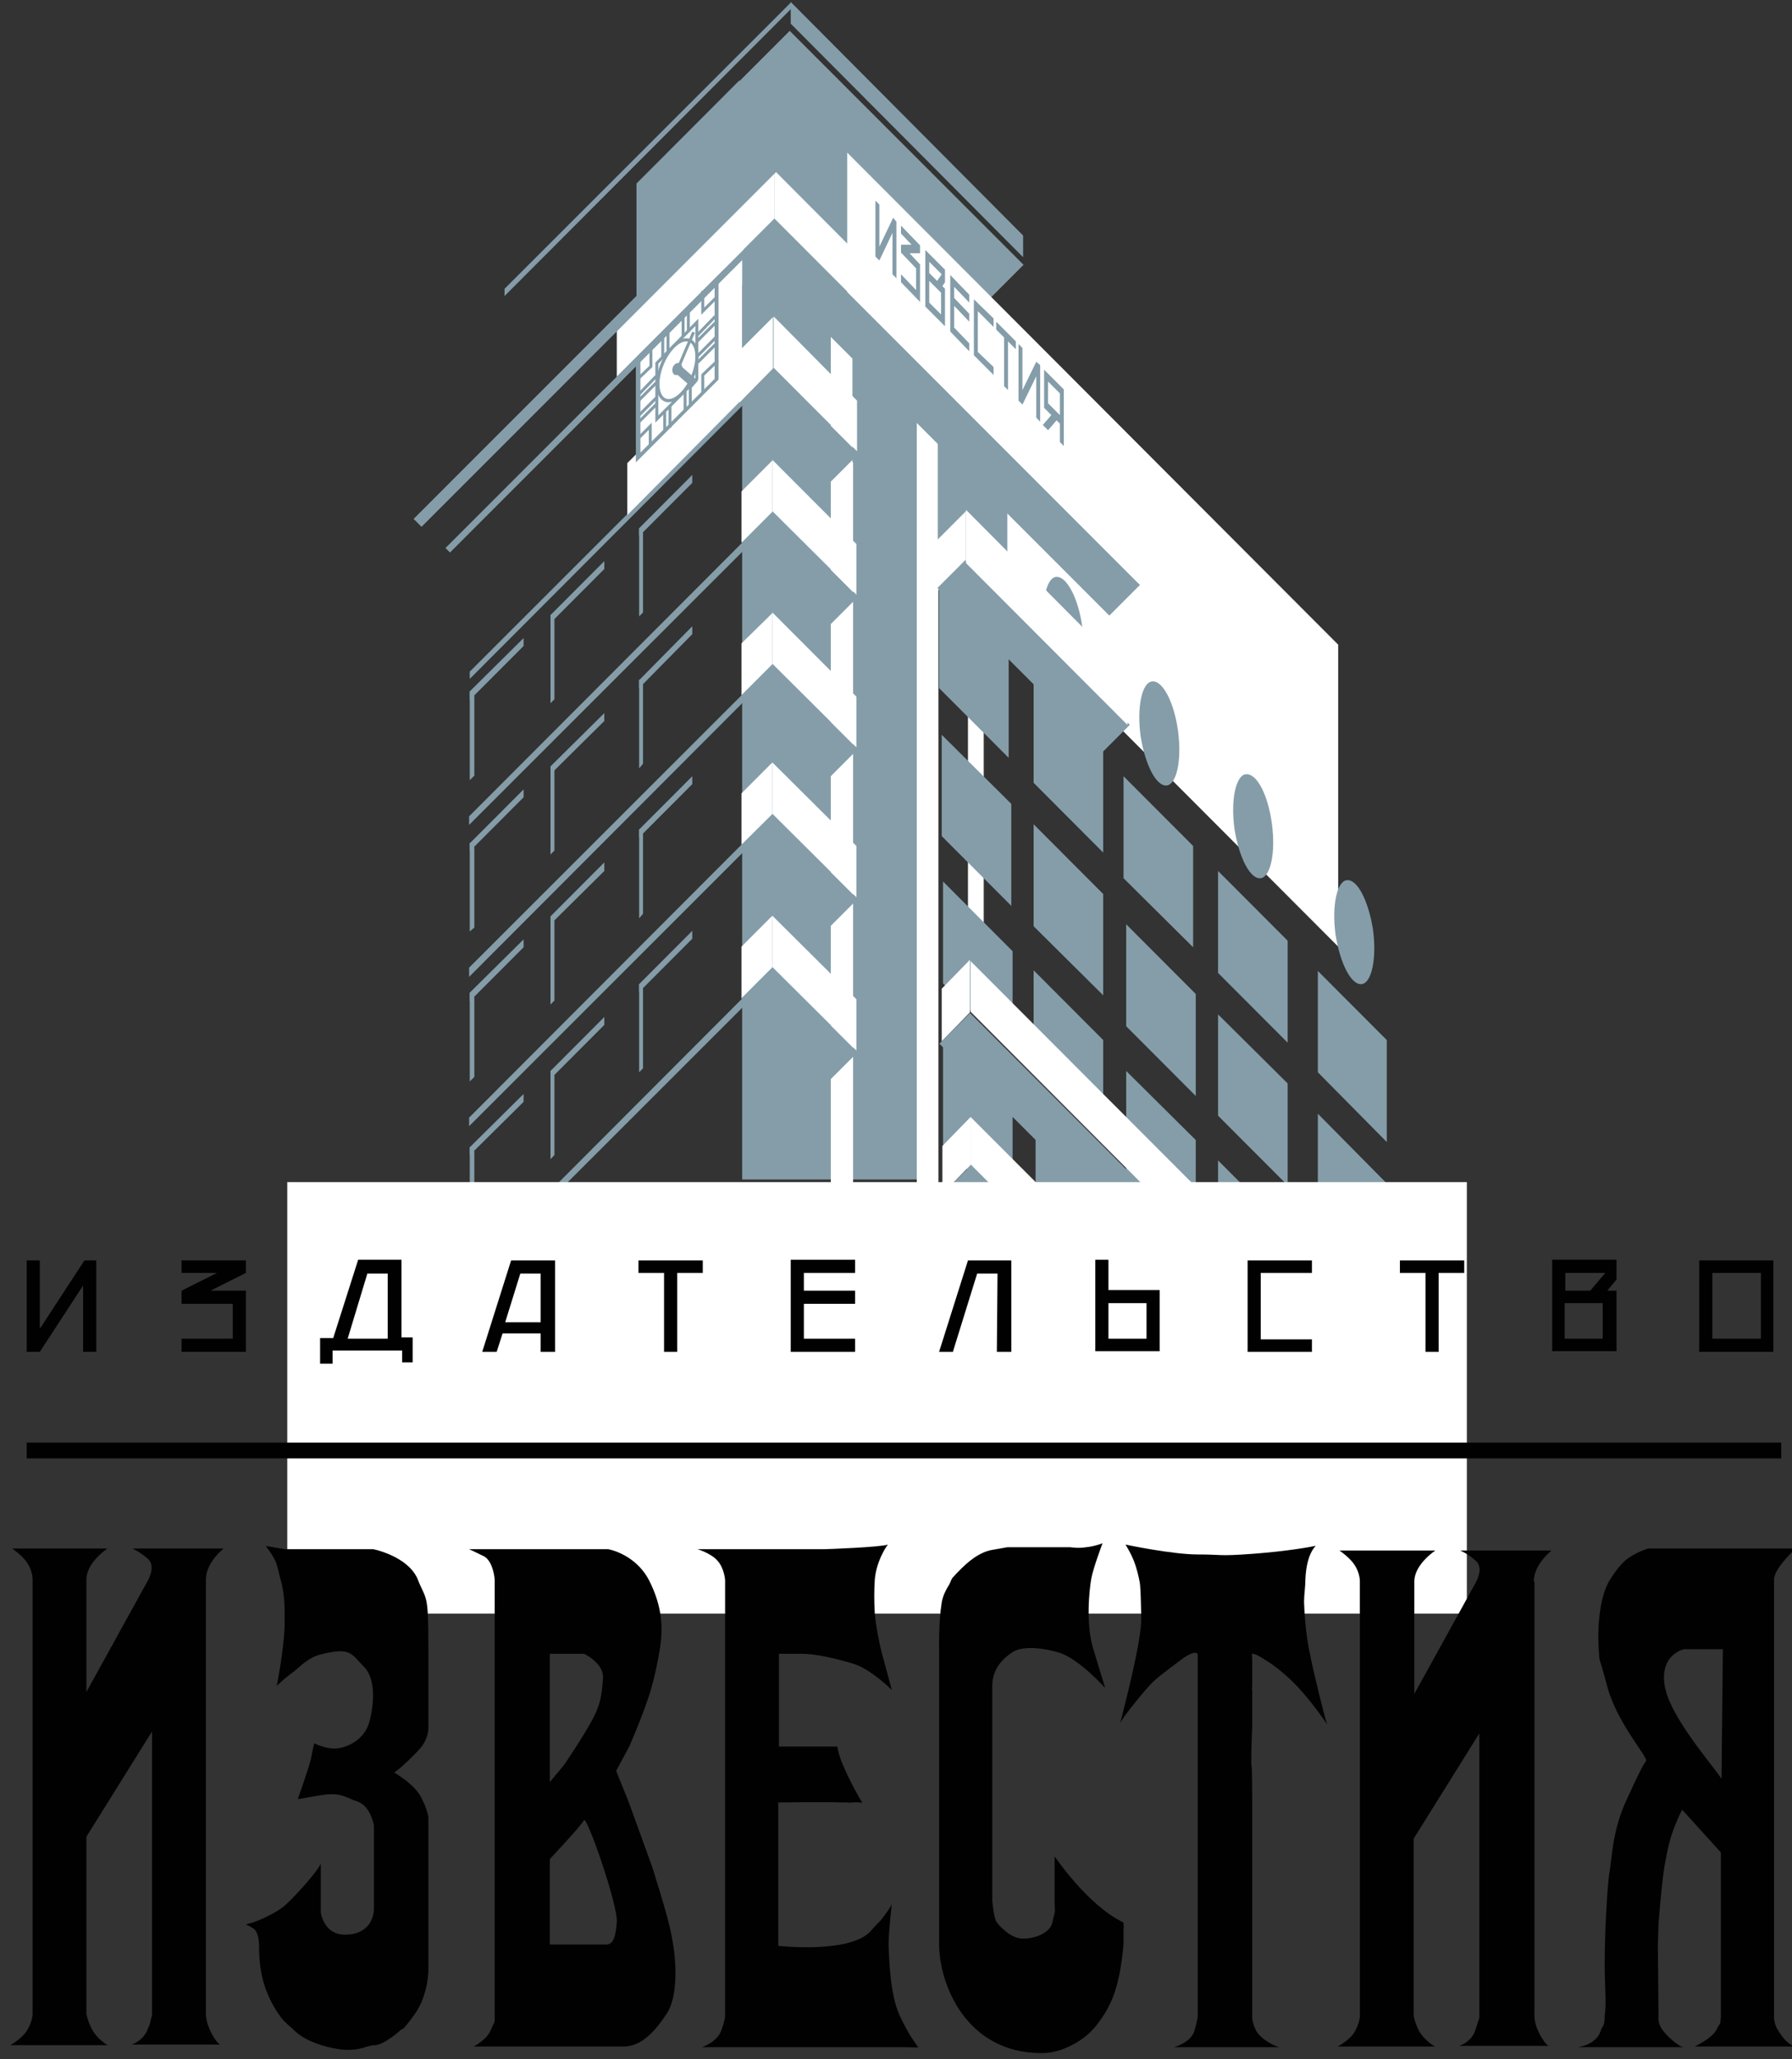 <?xml version="1.0" encoding="UTF-8"?> <svg xmlns="http://www.w3.org/2000/svg" xmlns:xlink="http://www.w3.org/1999/xlink" width="283px" height="325px" viewBox="0 0 283 325" version="1.1"><rect x="0" y="0" width="283" height="325" fill="#333333" stroke="none"/><title>Artboard</title><desc>Created with Sketch.</desc><defs></defs><g id="Page-1" stroke="none" stroke-width="1" fill="none" fill-rule="evenodd"><g id="Artboard"><g id="logo" transform="translate(1, 0)"><rect id="Rectangle-path" fill="#849DA9" fill-rule="nonzero" x="116.206" y="39.561" width="30.373" height="146.613"></rect><rect id="Rectangle-path" fill="#849DA9" fill-rule="nonzero" transform="translate(130.267, 35.245) rotate(-45) translate(-130.267, -35.245) " x="113.422" y="9.131" width="33.69" height="52.228"></rect><polygon id="Shape" fill="#849DA9" fill-rule="nonzero" points="115.792 34.473 99.516 50.879 99.516 28.97 115.792 12.668"></polygon><polygon id="Shape" fill="#FFFFFF" fill-rule="nonzero" points="132.792 71.749 210.332 149.417 210.332 101.757 132.792 24.089"></polygon><rect id="Rectangle-path" fill="#849DA9" fill-rule="nonzero" transform="translate(122.761, 72.046) rotate(-45) translate(-122.761, -72.046) " x="121.102" y="65.401" width="3.317" height="13.291"></rect><g id="Group"><path d="M169.904,98.85 C170.526,103.419 169.696,107.26 168.141,107.468 C166.483,107.676 164.721,104.249 163.995,99.681 C163.373,95.112 164.202,91.27 165.757,91.062 C167.416,90.855 169.282,94.385 169.904,98.85" id="Shape" fill="#849DA9" fill-rule="nonzero"></path><path d="M185.038,115.359 C185.66,119.928 184.831,123.77 183.276,123.978 C181.618,124.185 179.855,120.759 179.13,116.19 C178.508,111.621 179.337,107.78 180.892,107.572 C182.551,107.26 184.416,110.791 185.038,115.359" id="Shape" fill="#849DA9" fill-rule="nonzero"></path><path d="M199.862,130 C200.484,134.569 199.655,138.411 198.1,138.618 C196.441,138.826 194.679,135.399 193.953,130.831 C193.332,126.262 194.161,122.42 195.716,122.212 C197.478,122.005 199.24,125.431 199.862,130" id="Shape" fill="#849DA9" fill-rule="nonzero"></path><path d="M215.826,146.717 C216.448,151.286 215.619,155.128 214.064,155.335 C212.405,155.543 210.643,152.117 209.918,147.548 C209.296,142.979 210.125,139.137 211.68,138.93 C213.338,138.722 215.101,142.149 215.826,146.717" id="Shape" fill="#849DA9" fill-rule="nonzero"></path><polygon id="Shape" fill="#849DA9" fill-rule="nonzero" points="73.186 106.014 116.932 62.3 116.932 63.339 73.186 107.157"></polygon><polygon id="Shape" fill="#849DA9" fill-rule="nonzero" points="99.931 83.379 99.931 97.292 100.553 96.669 100.553 84.002"></polygon><polygon id="Shape" fill="#849DA9" fill-rule="nonzero" points="99.931 83.379 108.328 74.968 108.328 76.214 99.931 84.625"></polygon><polygon id="Shape" fill="#849DA9" fill-rule="nonzero" points="85.937 96.981 85.937 110.998 86.559 110.375 86.559 97.708"></polygon><polygon id="Shape" fill="#849DA9" fill-rule="nonzero" points="85.937 97.085 94.437 88.57 94.437 89.816 85.937 98.331"></polygon><polygon id="Shape" fill="#849DA9" fill-rule="nonzero" points="73.186 109.129 73.186 123.147 73.912 122.42 73.912 109.752"></polygon><polygon id="Shape" fill="#849DA9" fill-rule="nonzero" points="73.186 109.129 81.686 100.719 81.686 101.965 73.186 110.479"></polygon><polygon id="Shape" fill="#849DA9" fill-rule="nonzero" points="73.082 128.858 116.517 85.351 116.517 86.805 73.082 130.208"></polygon><polygon id="Shape" fill="#849DA9" fill-rule="nonzero" points="99.931 107.26 99.931 121.278 100.553 120.551 100.553 107.987"></polygon><polygon id="Shape" fill="#849DA9" fill-rule="nonzero" points="99.931 107.364 108.328 98.85 108.328 100.096 99.931 108.61"></polygon><polygon id="Shape" fill="#849DA9" fill-rule="nonzero" points="85.937 120.966 85.937 134.88 86.559 134.257 86.559 121.589"></polygon><polygon id="Shape" fill="#849DA9" fill-rule="nonzero" points="85.937 120.966 94.437 112.556 94.437 113.802 85.937 122.212"></polygon><polygon id="Shape" fill="#849DA9" fill-rule="nonzero" points="73.186 133.011 73.186 147.029 73.912 146.406 73.912 133.738"></polygon><polygon id="Shape" fill="#849DA9" fill-rule="nonzero" points="73.186 133.115 81.686 124.601 81.686 125.847 73.186 134.361"></polygon><polygon id="Shape" fill="#849DA9" fill-rule="nonzero" points="73.082 152.74 116.517 109.337 116.517 110.687 73.082 154.193"></polygon><polygon id="Shape" fill="#849DA9" fill-rule="nonzero" points="99.931 130.935 99.931 144.952 100.553 144.225 100.553 131.558"></polygon><polygon id="Shape" fill="#849DA9" fill-rule="nonzero" points="99.931 130.935 108.328 122.524 108.328 123.77 99.931 132.181"></polygon><polygon id="Shape" fill="#849DA9" fill-rule="nonzero" points="85.937 144.641 85.937 158.554 86.559 157.931 86.559 145.264"></polygon><polygon id="Shape" fill="#849DA9" fill-rule="nonzero" points="85.937 144.641 94.437 136.126 94.437 137.476 85.937 145.887"></polygon><polygon id="Shape" fill="#849DA9" fill-rule="nonzero" points="73.186 156.685 73.186 170.703 73.912 169.976 73.912 157.412"></polygon><polygon id="Shape" fill="#849DA9" fill-rule="nonzero" points="73.186 156.685 81.686 148.275 81.686 149.521 73.186 158.035"></polygon><polygon id="Shape" fill="#849DA9" fill-rule="nonzero" points="73.082 176.414 116.517 132.907 116.517 134.361 73.082 177.764"></polygon><polygon id="Shape" fill="#FFFFFF" fill-rule="nonzero" points="133.725 56.486 133.725 204.137 130.201 200.607 130.201 52.955"></polygon><polygon id="Shape" fill="#FFFFFF" fill-rule="nonzero" points="147.201 70.503 147.201 195.104 143.781 191.573 143.781 66.973"></polygon><polygon id="Shape" fill="#FFFFFF" fill-rule="nonzero" points="154.354 93.97 154.354 158.347 151.866 155.751 151.866 91.374"></polygon><polygon id="Shape" fill="#849DA9" fill-rule="nonzero" points="159.434 53.89 156.324 50.775 156.324 52.021 157.568 53.267 157.568 60.95 158.19 61.573 158.19 53.89 159.434 55.136"></polygon><polygon id="Shape" fill="#849DA9" fill-rule="nonzero" points="155.909 51.605 155.909 50.256 152.799 47.244 152.799 56.07 155.909 59.185 155.909 57.939 153.421 55.551 153.421 49.113"></polygon><polygon id="Shape" fill="#849DA9" fill-rule="nonzero" points="152.074 47.764 152.074 46.518 149.067 43.403 149.067 52.332 152.074 55.447 152.074 54.201 149.689 51.709 149.689 48.283 152.074 50.775 152.074 49.529 149.689 47.037 149.689 45.272"></polygon><polyline id="Shape" fill="#849DA9" fill-rule="nonzero" points="160.47 61.573 160.47 54.928 159.848 54.305 159.848 63.235 160.47 63.858 162.647 59.393 162.647 65.935 163.269 66.558 163.269 57.628 162.647 57.109"></polyline><polygon id="Shape" fill="#849DA9" fill-rule="nonzero" points="140.049 34.369 137.872 38.938 137.872 32.292 137.25 31.669 137.25 40.495 137.872 41.118 139.945 36.757 139.945 43.299 140.567 43.922 140.567 34.992"></polygon><path d="M163.891,58.355 L163.891,64.377 L165.032,65.519 L163.684,67.077 L164.513,67.907 L165.861,66.35 L166.379,66.869 L166.379,69.776 L167.001,70.399 L167.001,61.47 L163.891,58.355 Z M166.379,65.519 L164.513,63.65 L164.513,60.224 L166.379,62.093 L166.379,65.519 Z" id="Shape" fill="#849DA9" fill-rule="nonzero"></path><path d="M148.238,45.583 L147.823,45.168 L148.238,44.545 L148.238,42.572 L145.128,39.457 L145.128,48.387 L145.128,48.387 L145.128,48.387 L148.238,51.502 L148.238,51.502 L148.238,51.502 L148.238,45.583 Z M145.75,44.337 L147.616,46.206 L147.616,49.633 L145.75,47.764 L145.75,44.337 Z M147.72,43.299 L146.994,44.337 L145.75,43.091 L145.75,41.326 L147.72,43.299 Z" id="Shape" fill="#849DA9" fill-rule="nonzero"></path><polygon id="Shape" fill="#849DA9" fill-rule="nonzero" points="144.299 38.73 141.293 35.615 141.293 36.861 142.951 38.626 141.293 38.626 141.293 38.626 141.293 38.626 141.293 39.872 143.677 42.364 143.677 45.791 141.293 43.299 141.293 44.545 144.299 47.66 144.299 41.741 142.64 39.976 144.299 39.976"></polygon><polygon id="Shape" fill="#FFFFFF" fill-rule="nonzero" points="116.206 56.174 103.248 69.153 103.248 52.955 116.206 39.872"></polygon><polygon id="Shape" fill="#849DA9" fill-rule="nonzero" points="129.06 69.569 118.072 58.562 118.072 42.468 129.06 53.474"></polygon><polygon id="Shape" fill="#849DA9" fill-rule="nonzero" points="158.086 96.565 147.098 85.559 147.098 69.465 158.086 80.471"></polygon><polygon id="Shape" fill="#849DA9" fill-rule="nonzero" points="143.781 82.963 133.622 72.891 133.622 56.278 143.781 66.35"></polygon><polygon id="Shape" fill="#849DA9" fill-rule="nonzero" points="158.293 119.617 147.305 108.61 147.305 92.516 158.293 103.522"></polygon><polygon id="Shape" fill="#849DA9" fill-rule="nonzero" points="173.221 134.569 162.233 123.562 162.233 107.572 173.221 118.474"></polygon><polygon id="Shape" fill="#849DA9" fill-rule="nonzero" points="173.221 157.101 162.233 146.198 162.233 130.104 173.221 141.11"></polygon><polygon id="Shape" fill="#849DA9" fill-rule="nonzero" points="158.708 142.979 147.72 131.973 147.72 115.982 158.708 126.885"></polygon><polygon id="Shape" fill="#849DA9" fill-rule="nonzero" points="187.423 149.521 176.434 138.618 176.434 122.524 187.423 133.53"></polygon><polygon id="Shape" fill="#849DA9" fill-rule="nonzero" points="202.35 164.577 191.362 153.57 191.362 137.476 202.35 148.482"></polygon><polygon id="Shape" fill="#849DA9" fill-rule="nonzero" points="202.35 187.109 191.362 176.102 191.362 160.112 202.35 171.014"></polygon><polygon id="Shape" fill="#849DA9" fill-rule="nonzero" points="218.003 180.256 207.119 169.249 207.119 153.259 218.003 164.161"></polygon><polygon id="Shape" fill="#849DA9" fill-rule="nonzero" points="218.003 202.788 207.119 191.885 207.119 175.791 218.003 186.797"></polygon><polygon id="Shape" fill="#849DA9" fill-rule="nonzero" points="187.837 172.987 176.849 161.981 176.849 145.887 187.837 156.893"></polygon><polygon id="Shape" fill="#849DA9" fill-rule="nonzero" points="173.221 180.256 162.233 169.249 162.233 153.155 173.221 164.161"></polygon><polygon id="Shape" fill="#849DA9" fill-rule="nonzero" points="202.35 210.16 191.362 199.257 191.362 183.163 202.35 194.169"></polygon><polygon id="Shape" fill="#849DA9" fill-rule="nonzero" points="187.837 196.038 176.849 185.032 176.849 169.042 187.837 179.944"></polygon><polygon id="Shape" fill="#849DA9" fill-rule="nonzero" points="187.837 220.439 176.849 209.433 176.849 193.442 187.837 204.345"></polygon><polygon id="Shape" fill="#849DA9" fill-rule="nonzero" points="158.915 166.134 147.927 155.232 147.927 139.137 158.915 150.144"></polygon><polygon id="Shape" fill="#849DA9" fill-rule="nonzero" points="158.915 191.677 147.927 180.671 147.927 164.577 158.915 175.583"></polygon><polygon id="Shape" fill="#849DA9" fill-rule="nonzero" points="173.532 205.799 162.544 194.896 162.544 178.802 173.532 189.808"></polygon><polygon id="Shape" fill="#FFFFFF" fill-rule="nonzero" points="121.078 58.147 115.792 63.546 115.792 55.343 121.078 50.048"></polygon><rect id="Rectangle-path" fill="#849DA9" fill-rule="nonzero" transform="translate(125.472, 67.321) rotate(-45) translate(-125.472, -67.321) " x="122.051" y="57.82" width="6.842" height="19.001"></rect><polygon id="Shape" fill="#FFFFFF" fill-rule="nonzero" points="121.182 58.043 134.347 71.23 134.347 63.235 121.182 49.944"></polygon><polygon id="Shape" fill="#FFFFFF" fill-rule="nonzero" points="116.103 63.131 98.065 81.302 98.065 73.099 116.103 55.032"></polygon><polygon id="Shape" fill="#FFFFFF" fill-rule="nonzero" points="120.975 80.783 116.103 85.663 116.103 77.564 120.975 72.684"></polygon><rect id="Rectangle-path" fill="#849DA9" fill-rule="nonzero" transform="translate(125.347, 89.924) rotate(-45) translate(-125.347, -89.924) " x="121.927" y="80.423" width="6.842" height="19.001"></rect><polygon id="Shape" fill="#FFFFFF" fill-rule="nonzero" points="120.975 80.679 134.244 93.866 134.244 85.871 120.975 72.58"></polygon><polygon id="Shape" fill="#FFFFFF" fill-rule="nonzero" points="120.975 104.872 116.103 109.752 116.103 101.55 120.975 96.773"></polygon><rect id="Rectangle-path" fill="#849DA9" fill-rule="nonzero" transform="translate(125.333, 113.948) rotate(-45.012) translate(-125.333, -113.948) " x="121.912" y="104.447" width="6.842" height="19.003"></rect><polygon id="Shape" fill="#FFFFFF" fill-rule="nonzero" points="120.975 104.768 134.244 117.955 134.244 109.96 120.975 96.669"></polygon><polygon id="Shape" fill="#FFFFFF" fill-rule="nonzero" points="120.975 128.546 116.103 133.323 116.103 125.224 120.975 120.343"></polygon><rect id="Rectangle-path" fill="#849DA9" fill-rule="nonzero" transform="translate(125.301, 137.603) rotate(-45) translate(-125.301, -137.603) " x="121.88" y="128.102" width="6.842" height="19.001"></rect><polygon id="Shape" fill="#FFFFFF" fill-rule="nonzero" points="120.975 128.442 134.244 141.629 134.244 133.53 120.975 120.343"></polygon><polygon id="Shape" fill="#849DA9" fill-rule="nonzero" points="99.931 155.335 99.931 169.249 100.553 168.626 100.553 155.958"></polygon><polygon id="Shape" fill="#849DA9" fill-rule="nonzero" points="99.931 155.335 108.328 146.925 108.328 148.171 99.931 156.581"></polygon><polygon id="Shape" fill="#849DA9" fill-rule="nonzero" points="85.937 168.938 85.937 182.955 86.559 182.332 86.559 169.665"></polygon><polygon id="Shape" fill="#849DA9" fill-rule="nonzero" points="85.937 169.042 94.437 160.527 94.437 161.773 85.937 170.288"></polygon><polygon id="Shape" fill="#849DA9" fill-rule="nonzero" points="73.186 181.086 73.186 195.104 73.912 194.377 73.912 181.709"></polygon><polygon id="Shape" fill="#849DA9" fill-rule="nonzero" points="73.186 181.086 81.686 172.676 81.686 173.922 73.186 182.332"></polygon><polygon id="Shape" fill="#849DA9" fill-rule="nonzero" points="73.082 200.815 116.517 157.308 116.517 158.762 73.082 202.165"></polygon><polygon id="Shape" fill="#FFFFFF" fill-rule="nonzero" points="120.975 152.74 116.103 157.62 116.103 149.417 120.975 144.537"></polygon><rect id="Rectangle-path" fill="#849DA9" fill-rule="nonzero" transform="translate(125.299, 161.796) rotate(-45) translate(-125.299, -161.796) " x="121.878" y="152.296" width="6.842" height="19.001"></rect><polygon id="Shape" fill="#FFFFFF" fill-rule="nonzero" points="120.975 152.636 134.244 165.823 134.244 157.724 120.975 144.537"></polygon><polygon id="Shape" fill="#FFFFFF" fill-rule="nonzero" points="121.286 34.577 96.407 59.497 96.407 51.917 121.286 26.997"></polygon><rect id="Rectangle-path" fill="#849DA9" fill-rule="nonzero" transform="translate(147.719, 65.857) rotate(-45) translate(-147.719, -65.857) " x="144.298" y="24.999" width="6.842" height="81.716"></rect><polygon id="Shape" fill="#FFFFFF" fill-rule="nonzero" points="121.286 34.473 178.715 91.997 178.715 84.521 121.286 26.893"></polygon><polygon id="Shape" fill="#FFFFFF" fill-rule="nonzero" points="152.177 159.8 147.72 164.369 147.72 156.062 152.177 151.494"></polygon><rect id="Rectangle-path" fill="#849DA9" fill-rule="nonzero" transform="translate(178.665, 191.211) rotate(-45) translate(-178.665, -191.211) " x="175.244" y="150.353" width="6.842" height="81.716"></rect><polygon id="Shape" fill="#FFFFFF" fill-rule="nonzero" points="152.281 159.696 209.71 217.324 209.71 209.225 152.281 151.701"></polygon><polygon id="Shape" fill="#FFFFFF" fill-rule="nonzero" points="152.281 183.89 147.823 188.458 147.823 180.879 152.281 176.31"></polygon><rect id="Rectangle-path" fill="#849DA9" fill-rule="nonzero" transform="translate(178.764, 215.293) rotate(-45) translate(-178.764, -215.293) " x="175.343" y="174.435" width="6.842" height="81.716"></rect><polygon id="Shape" fill="#FFFFFF" fill-rule="nonzero" points="152.281 183.786 209.814 241.414 209.814 233.834 152.281 176.31"></polygon><polygon id="Shape" fill="#849DA9" fill-rule="nonzero" points="123.877 3.738 160.574 40.599 160.574 37.173 123.877 0.312"></polygon><polygon id="Shape" fill="#FFFFFF" fill-rule="nonzero" points="151.555 88.882 146.89 93.45 146.89 85.351 151.555 80.679"></polygon><rect id="Rectangle-path" fill="#849DA9" fill-rule="nonzero" transform="translate(162.231, 103.613) rotate(-45) translate(-162.231, -103.613) " x="159.121" y="85.234" width="6.22" height="36.757"></rect><polygon id="Shape" fill="#FFFFFF" fill-rule="nonzero" points="151.555 88.882 177.056 114.425 177.056 106.118 151.555 80.471"></polygon><polygon id="Shape" fill="#849DA9" fill-rule="nonzero" points="78.68 45.583 123.981 0.312 123.981 1.35 78.68 46.725"></polygon><polygon id="Shape" fill="#849DA9" fill-rule="nonzero" points="112.474 59.912 99.413 72.995 99.413 56.693 112.474 43.714"></polygon><polygon id="Shape" fill="#FFFFFF" fill-rule="nonzero" points="111.852 59.808 100.138 71.438 100.138 57.005 111.852 45.375"></polygon><path d="M106.877,49.944 L106.877,53.163" id="Shape" stroke="#849DA9" stroke-width="0.468"></path><path d="M107.706,48.49 L107.706,52.436" id="Shape" stroke="#849DA9" stroke-width="0.468"></path><path d="M103.663,53.163 L103.663,56.382" id="Shape" stroke="#849DA9" stroke-width="0.468"></path><path d="M104.492,51.813 L104.492,55.655" id="Shape" stroke="#849DA9" stroke-width="0.468"></path><path d="M107.188,61.677 L107.188,64.896" id="Shape" stroke="#849DA9" stroke-width="0.468"></path><path d="M108.017,60.327 L108.017,64.169" id="Shape" stroke="#849DA9" stroke-width="0.468"></path><path d="M103.974,65 L103.974,68.219" id="Shape" stroke="#849DA9" stroke-width="0.468"></path><path d="M104.803,63.962 L104.803,67.492" id="Shape" stroke="#849DA9" stroke-width="0.468"></path><path d="M102.626,59.393 L99.724,62.404" id="Shape" stroke="#849DA9" stroke-width="0.468"></path><path d="M102.73,60.327 L99.724,63.339" id="Shape" stroke="#849DA9" stroke-width="0.468"></path><path d="M102.73,62.716 L99.827,65.623" id="Shape" stroke="#849DA9" stroke-width="0.468"></path><path d="M102.73,63.754 L99.827,66.661" id="Shape" stroke="#849DA9" stroke-width="0.468"></path><path d="M111.956,49.944 L109.053,52.955" id="Shape" stroke="#849DA9" stroke-width="0.468"></path><path d="M112.06,50.879 L109.053,53.89" id="Shape" stroke="#849DA9" stroke-width="0.468"></path><path d="M112.06,53.267 L109.157,56.174" id="Shape" stroke="#849DA9" stroke-width="0.468"></path><path d="M112.06,54.305 L109.157,57.212" id="Shape" stroke="#849DA9" stroke-width="0.468"></path><polyline id="Shape" stroke="#849DA9" stroke-width="0.468" points="109.986 61.989 109.986 59.185 112.371 56.901"></polyline><polygon id="Shape" stroke="#849DA9" stroke-width="0.468" points="109.053 59.808 102.73 66.142 102.73 57.316 109.053 50.879"></polygon><polyline id="Shape" stroke="#849DA9" stroke-width="0.468" points="101.797 54.409 101.797 57.835 99.724 59.808"></polyline><polyline id="Shape" stroke="#849DA9" stroke-width="0.468" points="112.267 46.829 109.986 49.113 109.986 45.895"></polyline><polyline id="Shape" stroke="#849DA9" stroke-width="0.468" points="99.724 69.257 101.693 67.284 101.693 70.399"></polyline><ellipse id="Oval" stroke="#849DA9" stroke-width="0.5" transform="translate(105.98, 58.44) rotate(-67.654) translate(-105.98, -58.44) " cx="105.98" cy="58.44" rx="5.079" ry="2.596"></ellipse><path d="M106.047,58.355 C105.944,58.355 108.535,52.436 108.535,52.436" id="Shape" stroke="#849DA9" stroke-width="0.468"></path><path d="M106.669,58.458 C106.462,58.978 106.047,59.289 105.633,59.185 C105.218,59.081 105.114,58.562 105.218,58.043 C105.425,57.524 105.84,57.212 106.255,57.316 C106.669,57.42 106.877,57.939 106.669,58.458" id="Shape" fill="#849DA9" fill-rule="nonzero"></path><path d="M106.255,58.458 L108.742,60.639" id="Shape" fill="#A8AAAD" fill-rule="nonzero"></path><path d="M106.255,58.458 L108.742,60.639" id="Shape" stroke="#849DA9" stroke-width="1.404"></path><rect id="Rectangle-path" fill="#849DA9" fill-rule="nonzero" transform="translate(95.656, 60.909) rotate(-45) translate(-95.656, -60.909) " x="58.96" y="60.409" width="73.393" height="1"></rect><polyline id="Shape" fill="#FFFFFF" fill-rule="nonzero" points="230.65 186.589 230.65 254.704 44.368 254.704 44.368 186.589"></polyline><rect id="Rectangle-path" fill="#849DA9" fill-rule="nonzero" transform="translate(93.094, 54.382) rotate(-45) translate(-93.094, -54.382) " x="53.287" y="53.499" width="79.612" height="1.765"></rect><path d="M31.514,249.305 C31.514,246.605 34.312,244.425 34.312,244.425 L19.903,244.425 C19.903,244.425 21.147,244.944 22.391,246.086 C23.635,247.228 22.391,249.409 22.391,249.409 L12.647,267.061 L12.647,249.305 C12.647,246.605 15.964,244.425 15.964,244.425 L0.933,244.425 C0.933,244.425 2.592,245.567 3.317,246.709 C4.147,247.955 4.147,249.201 4.147,249.201 L4.147,306.829 L4.147,317.939 C4.147,317.939 4.147,318.874 3.421,320.224 C2.695,321.677 0.622,322.819 0.622,322.819 L16.068,322.819 C15.86,322.819 14.202,321.677 13.476,320.224 C12.751,318.77 12.647,317.835 12.647,317.835 L12.647,289.904 L23.013,273.291 C23.013,273.291 23.013,317.732 23.013,318.043 C23.013,318.147 22.806,318.77 22.599,319.704 C22.599,319.808 22.806,318.978 22.806,318.978 C22.806,319.289 22.599,319.601 22.391,320.12 C21.769,322.093 19.8,322.716 19.8,322.716 L33.794,322.716 C33.483,322.716 32.55,321.47 32.032,320.12 C31.41,318.77 31.514,317.524 31.514,317.524 L31.514,249.305 Z" id="Shape" fill="#010101" fill-rule="nonzero"></path><path d="M57.948,244.529 L49.551,244.529 L43.953,244.529 L40.947,244.01 C40.947,244.01 41.673,244.84 42.398,246.19 C42.813,247.021 43.02,248.267 43.331,249.409 C44.057,251.797 43.953,254.601 43.953,256.158 C43.953,259.792 42.709,266.126 42.709,266.126 C42.709,266.126 43.538,265.192 45.404,263.842 C46.441,263.011 47.789,261.558 49.655,261.142 C54.527,259.896 54.527,261.142 56.496,263.115 C58.466,265.088 58.051,269.449 57.222,272.149 C56.289,274.848 53.49,275.99 51.832,275.99 C50.173,275.99 48.618,275.16 48.618,275.16 C48.618,275.16 48.411,275.99 48.1,277.652 C47.685,279.313 46.026,283.986 46.026,283.986 C46.026,283.986 46.648,283.882 49.655,283.363 C52.764,282.843 53.49,283.674 55.563,284.401 C57.533,285.128 58.051,288.139 58.051,288.139 L58.051,301.222 C58.051,303.091 56.911,305.375 53.49,305.375 C50.069,305.375 49.655,301.845 49.655,301.845 L49.655,294.058 C49.655,294.784 45.819,299.145 44.057,300.703 C42.295,302.26 39.081,303.403 39.081,303.403 C39.081,303.403 37.526,303.818 37.837,303.818 C38.148,303.818 39.081,304.441 39.081,304.441 C39.081,304.441 39.807,304.856 39.91,306.829 C39.91,307.867 39.91,310.775 40.74,313.267 C41.465,315.759 43.02,317.939 43.02,317.939 C43.02,317.939 43.642,318.874 44.057,319.185 C44.264,319.393 44.471,319.601 45.197,320.224 C45.819,320.847 46.856,321.885 49.758,322.819 C55.252,324.481 56.6,322.819 58.155,322.819 C59.71,322.819 62.509,320.224 62.509,320.224 C62.509,320.224 62.301,320.95 64.478,317.939 C66.655,314.928 66.655,310.982 66.655,310.982 L66.655,286.789 C66.655,286.789 66.655,286.478 66.137,285.024 C66.033,284.712 65.93,284.609 65.722,284.193 C64.893,281.701 60.85,279.625 61.265,279.728 C61.576,279.728 64.271,277.236 65.515,275.783 C66.655,274.329 66.655,272.875 66.655,272.875 L66.655,260.312 C66.655,251.07 66.344,252.835 64.893,249.097 C63.234,245.567 57.948,244.529 57.948,244.529" id="Shape" fill="#010101" fill-rule="nonzero"></path><path d="M105.322,307.037 C105.322,307.037 105.011,304.96 104.596,303.506 C104.285,301.949 102.004,294.681 102.004,294.681 L98.273,284.401 L96.303,279.521 C96.303,279.521 97.962,276.406 98.376,275.679 C98.584,275.16 100.346,271.214 101.59,267.372 C102.419,264.673 102.937,261.973 103.145,260.623 C103.767,257.196 103.663,253.666 101.486,249.409 C99.309,245.256 95.059,244.529 95.059,244.529 L73.082,244.529 C73.082,244.529 74.015,244.944 75.467,245.671 C76.918,246.502 77.125,249.305 77.125,249.305 L77.125,318.147 C77.125,319.704 77.125,318.874 76.503,320.431 C75.881,321.989 73.808,323.027 73.808,323.027 L97.443,323.027 C99.724,323.027 101.797,321.573 104.078,318.147 C106.669,314.72 105.322,307.037 105.322,307.037 L105.322,307.037 Z M85.833,261.038 L91.223,261.038 C91.223,261.038 94.437,262.492 94.23,264.984 C94.022,267.58 93.815,268.93 92.778,271.006 C91.742,273.083 88.425,278.171 87.906,278.794 C87.388,279.417 85.833,281.286 85.833,281.286 L85.833,261.038 Z M96.407,303.403 C96.199,306.206 95.681,306.933 94.644,306.933 L85.833,306.933 L85.833,293.435 C85.833,293.435 90.809,288.139 91.223,287.308 C91.638,286.478 96.614,300.703 96.407,303.403 L96.407,303.403 Z" id="Shape" fill="#010101" fill-rule="nonzero"></path><path d="M141.085,318.147 C139.53,314.824 139.427,309.113 139.323,307.037 C139.323,304.856 139.841,300.495 139.841,300.495 C139.841,300.495 139.738,301.014 138.183,302.987 C137.768,303.506 137.146,304.026 136.732,304.545 C133.725,308.49 121.908,307.141 121.908,307.141 L121.908,284.505 C121.908,284.505 129.475,284.401 131.963,284.505 C132.481,284.505 132.896,284.505 132.896,284.505 C132.896,284.609 133.311,284.505 133.725,284.505 C134.347,284.401 135.177,284.609 135.177,284.505 C134.969,284.297 133.207,281.182 132.17,278.69 C131.445,277.133 131.237,275.679 131.237,275.679 L122.011,275.679 L122.011,261.038 L125.743,261.038 C127.816,261.038 130.926,261.765 133.725,262.596 C136.524,263.427 139.841,266.749 139.841,266.749 C139.841,266.749 138.805,262.907 138.183,260.623 C137.872,259.273 137.353,256.989 137.146,254.601 C137.042,252.835 137.042,250.966 137.146,249.409 C137.353,246.605 138.805,244.321 139.219,243.802 C138.079,244.217 129.475,244.529 129.164,244.529 L109.157,244.529 C109.157,244.529 111.23,245.152 112.267,246.294 C113.407,247.54 113.511,249.409 113.511,249.409 L113.511,303.506 L113.511,318.251 C113.511,318.251 113.511,318.874 112.889,320.535 C112.267,322.3 109.883,323.131 109.883,323.131 C109.883,323.131 125.64,323.131 135.695,323.131 C137.975,323.131 139.945,323.131 141.396,323.131 C143.055,323.131 144.092,323.235 143.988,323.131 C143.47,322.3 142.64,321.47 141.085,318.147" id="Shape" fill="#010101" fill-rule="nonzero"></path><path d="M176.331,303.403 C170.733,300.703 165.55,293.019 165.55,293.019 C165.55,293.019 165.55,294.369 165.55,296.03 C165.55,296.342 165.55,296.55 165.55,296.861 C165.55,298.003 165.55,299.249 165.55,300.391 C165.55,301.014 165.653,301.534 165.55,301.949 C165.446,302.572 165.239,302.987 165.239,303.299 C164.928,305.064 162.544,305.998 160.574,305.998 C158.604,305.998 156.842,304.026 156.324,303.299 C155.909,302.468 155.702,299.976 155.702,299.976 L155.702,266.126 C155.702,263.323 157.464,261.765 158.812,260.831 C160.159,259.896 162.958,259.896 166.172,260.831 C169.385,261.765 173.532,266.438 173.532,266.438 C173.532,266.438 172.91,264.361 171.666,260.312 C170.422,256.366 171.044,250.759 171.355,249.097 C171.666,247.436 173.117,243.594 173.117,243.594 C173.117,243.594 171.77,244.113 170.526,244.217 C169.282,244.425 168.038,244.217 168.038,244.217 L158.086,244.217 L155.702,244.633 C153.318,245.048 151.244,247.021 149.378,249.097 C149.171,249.409 149.067,249.928 148.756,250.343 C148.342,251.07 147.927,251.797 147.72,252.939 C147.201,256.158 147.305,260.312 147.305,260.312 L147.305,306.829 C147.305,313.163 151.555,324.065 163.477,324.065 C165.342,324.065 166.794,323.546 168.245,322.819 C169.904,321.989 171.459,320.743 172.599,319.081 C173.636,317.732 174.568,315.966 175.087,314.305 C175.501,312.955 175.605,312.436 175.812,311.502 C176.123,309.736 176.331,308.179 176.434,306.829 C176.434,305.791 176.434,305.168 176.434,304.441 C176.434,304.233 176.538,304.026 176.434,303.818 C176.434,303.818 176.538,303.61 176.331,303.403" id="Shape" fill="#010101" fill-rule="nonzero"></path><path d="M196.752,264.673 C196.752,263.738 196.752,262.596 196.752,261.973 C196.752,261.558 196.649,261.038 196.752,261.038 C197.374,261.038 198.1,261.558 198.929,262.077 C200.484,263.011 202.454,264.673 204.009,266.334 C206.704,269.241 208.674,272.356 208.57,272.149 C208.363,271.733 206.289,263.427 205.875,261.038 C205.46,259.273 205.045,256.158 204.942,252.835 C204.942,251.693 205.149,250.551 205.149,249.305 C205.356,244.633 207.119,243.906 206.704,244.01 C206.289,244.113 202.454,244.84 196.856,245.256 C191.155,245.671 192.191,245.359 188.148,245.359 C184.105,245.359 176.745,243.802 176.745,243.802 C176.745,243.802 177.471,244.944 177.989,246.19 C178.508,247.436 178.819,248.89 178.922,249.409 C179.13,250.343 179.13,251.278 179.233,255.327 C179.337,258.962 176.331,270.28 175.916,271.941 C176.434,270.903 179.233,267.476 180.27,266.334 C181.307,265.088 182.654,264.153 185.246,262.181 C187.941,260.104 188.148,261.142 188.148,261.142 L188.148,318.251 C188.148,318.251 188.148,318.77 187.63,320.535 C187.112,322.404 184.416,323.131 184.416,323.131 L201.106,323.131 C200.588,323.131 198.204,321.989 197.374,320.535 C196.649,319.081 196.752,318.251 196.752,318.251 L196.752,284.505 C196.752,284.505 196.752,278.898 196.649,278.794 C196.545,278.69 196.649,274.641 196.752,272.564 C196.752,270.487 196.752,268.618 196.752,268.099 C196.752,267.684 196.752,267.372 196.752,266.957 C196.752,266.645 196.649,266.438 196.752,266.23" id="Shape" fill="#010101" fill-rule="nonzero"></path><path d="M175.812,271.941 C175.812,272.045 175.709,272.045 175.709,272.149 C175.709,272.149 175.709,272.149 175.812,271.941" id="Shape" fill="#010101" fill-rule="nonzero"></path><path d="M270.042,320.431 C269.316,321.781 266.621,323.027 266.621,323.027 L282.689,323.027 C281.652,323.027 280.408,321.573 279.786,320.431 C279.061,319.393 279.164,318.147 279.164,318.147 L279.164,249.305 C279.164,247.54 282.585,244.425 282.585,244.425 L259.261,244.425 C259.261,244.425 257.499,244.944 255.944,246.086 C254.907,246.917 254.078,248.059 253.352,249.201 C251.383,252.109 251.279,257.923 251.486,260.415 C251.694,262.907 251.279,260.415 252.834,266.23 C254.389,272.045 259.365,277.444 258.95,277.963 C258.536,278.482 257.914,279.625 255.737,284.401 C253.56,289.177 253.56,293.642 253.145,295.719 C252.834,297.796 252.419,304.856 252.419,309.944 C252.419,313.89 252.73,316.07 252.419,318.147 C252.419,318.458 252.419,318.978 252.316,319.393 C252.212,319.912 251.797,320.224 251.797,320.535 C251.072,322.819 248.169,323.131 248.169,323.131 L264.859,323.131 C264.341,323.131 262.475,321.677 261.645,320.535 C260.712,319.393 260.92,318.251 260.92,318.251 L260.816,307.141 L260.92,303.61 C260.92,303.61 261.334,298.211 261.749,295.304 C261.956,293.954 262.371,291.565 262.993,289.593 C263.719,287.412 264.652,285.647 264.652,285.647 L270.768,292.396 L270.768,318.355 C270.664,319.912 270.664,319.081 270.042,320.431 M261.853,265.815 C261.231,261.038 264.963,260.312 264.963,260.312 L271.079,260.312 C271.079,260.312 270.871,280.767 270.871,280.767 C269.213,278.275 262.475,270.695 261.853,265.815" id="Shape" fill="#010101" fill-rule="nonzero"></path><path d="M241.224,249.617 C241.224,246.917 244.023,244.736 244.023,244.736 L229.614,244.736 C229.614,244.736 230.858,245.256 232.101,246.398 C233.345,247.54 232.101,249.72 232.101,249.72 L222.357,267.372 L222.357,249.617 C222.357,246.917 225.674,244.736 225.674,244.736 L210.54,244.736 C210.54,244.736 212.198,245.879 212.924,247.021 C213.753,248.267 213.753,249.513 213.753,249.513 L213.753,307.141 L213.753,318.251 C213.753,318.251 213.753,319.185 213.027,320.535 C212.302,321.989 210.229,323.027 210.229,323.027 L225.674,323.027 C225.467,323.027 223.808,321.885 223.083,320.535 C222.357,319.081 222.253,318.147 222.253,318.147 L222.253,290.216 L232.62,273.602 L232.62,318.355 C232.62,318.666 232.62,318.458 231.998,320.431 C231.376,322.404 229.406,322.923 229.406,322.923 L243.608,322.923 C243.297,322.923 242.364,321.677 241.846,320.431 C241.224,319.081 241.327,317.835 241.327,317.835 L241.327,249.617 L241.224,249.617 Z" id="Shape" fill="#010101" fill-rule="nonzero"></path><polygon id="Shape" fill="#010101" fill-rule="nonzero" points="109.986 198.946 99.827 198.946 99.827 200.919 103.87 200.919 103.87 213.379 105.944 213.379 105.944 200.919 109.986 200.919"></polygon><polygon id="Shape" fill="#010101" fill-rule="nonzero" points="230.236 198.946 220.077 198.946 220.077 200.919 224.119 200.919 224.119 213.379 226.193 213.379 226.193 200.919 230.236 200.919"></polygon><polygon id="Shape" fill="#010101" fill-rule="nonzero" points="206.186 200.919 206.186 198.946 196.027 198.946 196.027 213.379 206.186 213.379 206.186 211.406 198.1 211.406 198.1 200.919"></polygon><polygon id="Shape" fill="#010101" fill-rule="nonzero" points="134.036 200.919 134.036 198.842 123.877 198.842 123.877 213.379 134.036 213.379 134.036 211.302 125.951 211.302 125.951 205.799 134.036 205.799 134.036 203.722 125.951 203.722 125.951 200.919"></polygon><polygon id="Shape" fill="#010101" fill-rule="nonzero" points="151.866 198.946 158.708 198.946 158.708 213.379 156.427 213.379 156.531 201.022 153.318 201.022 149.482 213.379 147.305 213.379"></polygon><polygon id="Shape" fill="#010101" fill-rule="nonzero" points="12.336 198.946 5.287 209.744 5.287 198.946 3.214 198.946 3.214 213.379 5.287 213.379 12.129 202.891 12.129 213.379 14.202 213.379 14.202 198.946"></polygon><path d="M174.05,205.695 L180.063,205.695 L180.063,211.302 L174.05,211.302 L174.05,205.695 Z M174.05,198.842 L171.977,198.842 L171.977,213.275 L171.977,213.275 L171.977,213.275 L182.136,213.275 L182.136,213.275 L182.136,213.275 L182.136,203.618 L180.685,203.618 L177.989,203.618 L174.05,203.618 L174.05,198.842 Z" id="Shape" fill="#010101" fill-rule="nonzero"></path><path d="M252.523,200.919 L250.139,203.722 L246.2,203.722 L246.2,200.919 L252.523,200.919 Z M246.096,205.695 L252.108,205.695 L252.108,211.302 L246.096,211.302 L246.096,205.695 Z M254.285,203.722 L252.834,203.722 L254.285,201.957 L254.285,198.842 L244.126,198.842 L244.126,213.275 L244.126,213.275 L244.126,213.275 L254.285,213.275 L254.285,213.275 L254.285,213.275 L254.285,203.722 Z" id="Shape" fill="#010101" fill-rule="nonzero"></path><polygon id="Shape" fill="#010101" fill-rule="nonzero" points="37.837 198.946 27.678 198.946 27.678 200.919 33.276 200.919 27.678 203.722 27.678 203.722 27.678 203.722 27.678 205.799 35.764 205.799 35.764 211.302 27.678 211.302 27.678 213.379 37.837 213.379 37.837 203.722 32.239 203.722 37.837 200.919"></polygon><path d="M279.061,198.946 L277.506,198.946 L277.506,198.946 L267.347,198.946 L267.347,213.379 L277.506,213.379 L277.506,213.379 L279.061,213.379 L279.061,198.946 Z M269.42,200.919 L277.091,200.919 L277.091,211.302 L269.42,211.302 L269.42,200.919 Z" id="Shape" fill="#010101" fill-rule="nonzero"></path><path d="M79.717,198.946 L75.156,213.379 L77.436,213.379 L78.369,210.471 L84.382,210.471 L84.382,213.379 L86.662,213.379 L86.662,198.946 L79.717,198.946 Z M78.784,208.706 L81.168,201.022 L84.382,201.022 L84.382,208.706 L78.784,208.706 Z" id="Shape" fill="#010101" fill-rule="nonzero"></path><path d="M62.405,211.198 L62.405,198.842 L55.563,198.842 L51.624,211.198 L49.551,211.198 L49.551,211.198 L49.551,211.198 L49.551,215.248 L51.521,215.248 L51.521,213.171 L53.283,213.171 L53.283,213.171 L60.228,213.171 L60.228,213.171 L62.509,213.171 L62.509,215.04 L64.167,215.04 L64.167,211.094 L62.405,211.094 L62.405,211.198 Z M53.905,211.302 L57.015,201.022 L60.228,201.022 L60.228,211.302 L53.905,211.302 Z" id="Shape" fill="#010101" fill-rule="nonzero"></path><rect id="Rectangle-path" fill="#010101" fill-rule="nonzero" x="3.214" y="227.708" width="277.091" height="2.492"></rect></g></g></g></g></svg> 